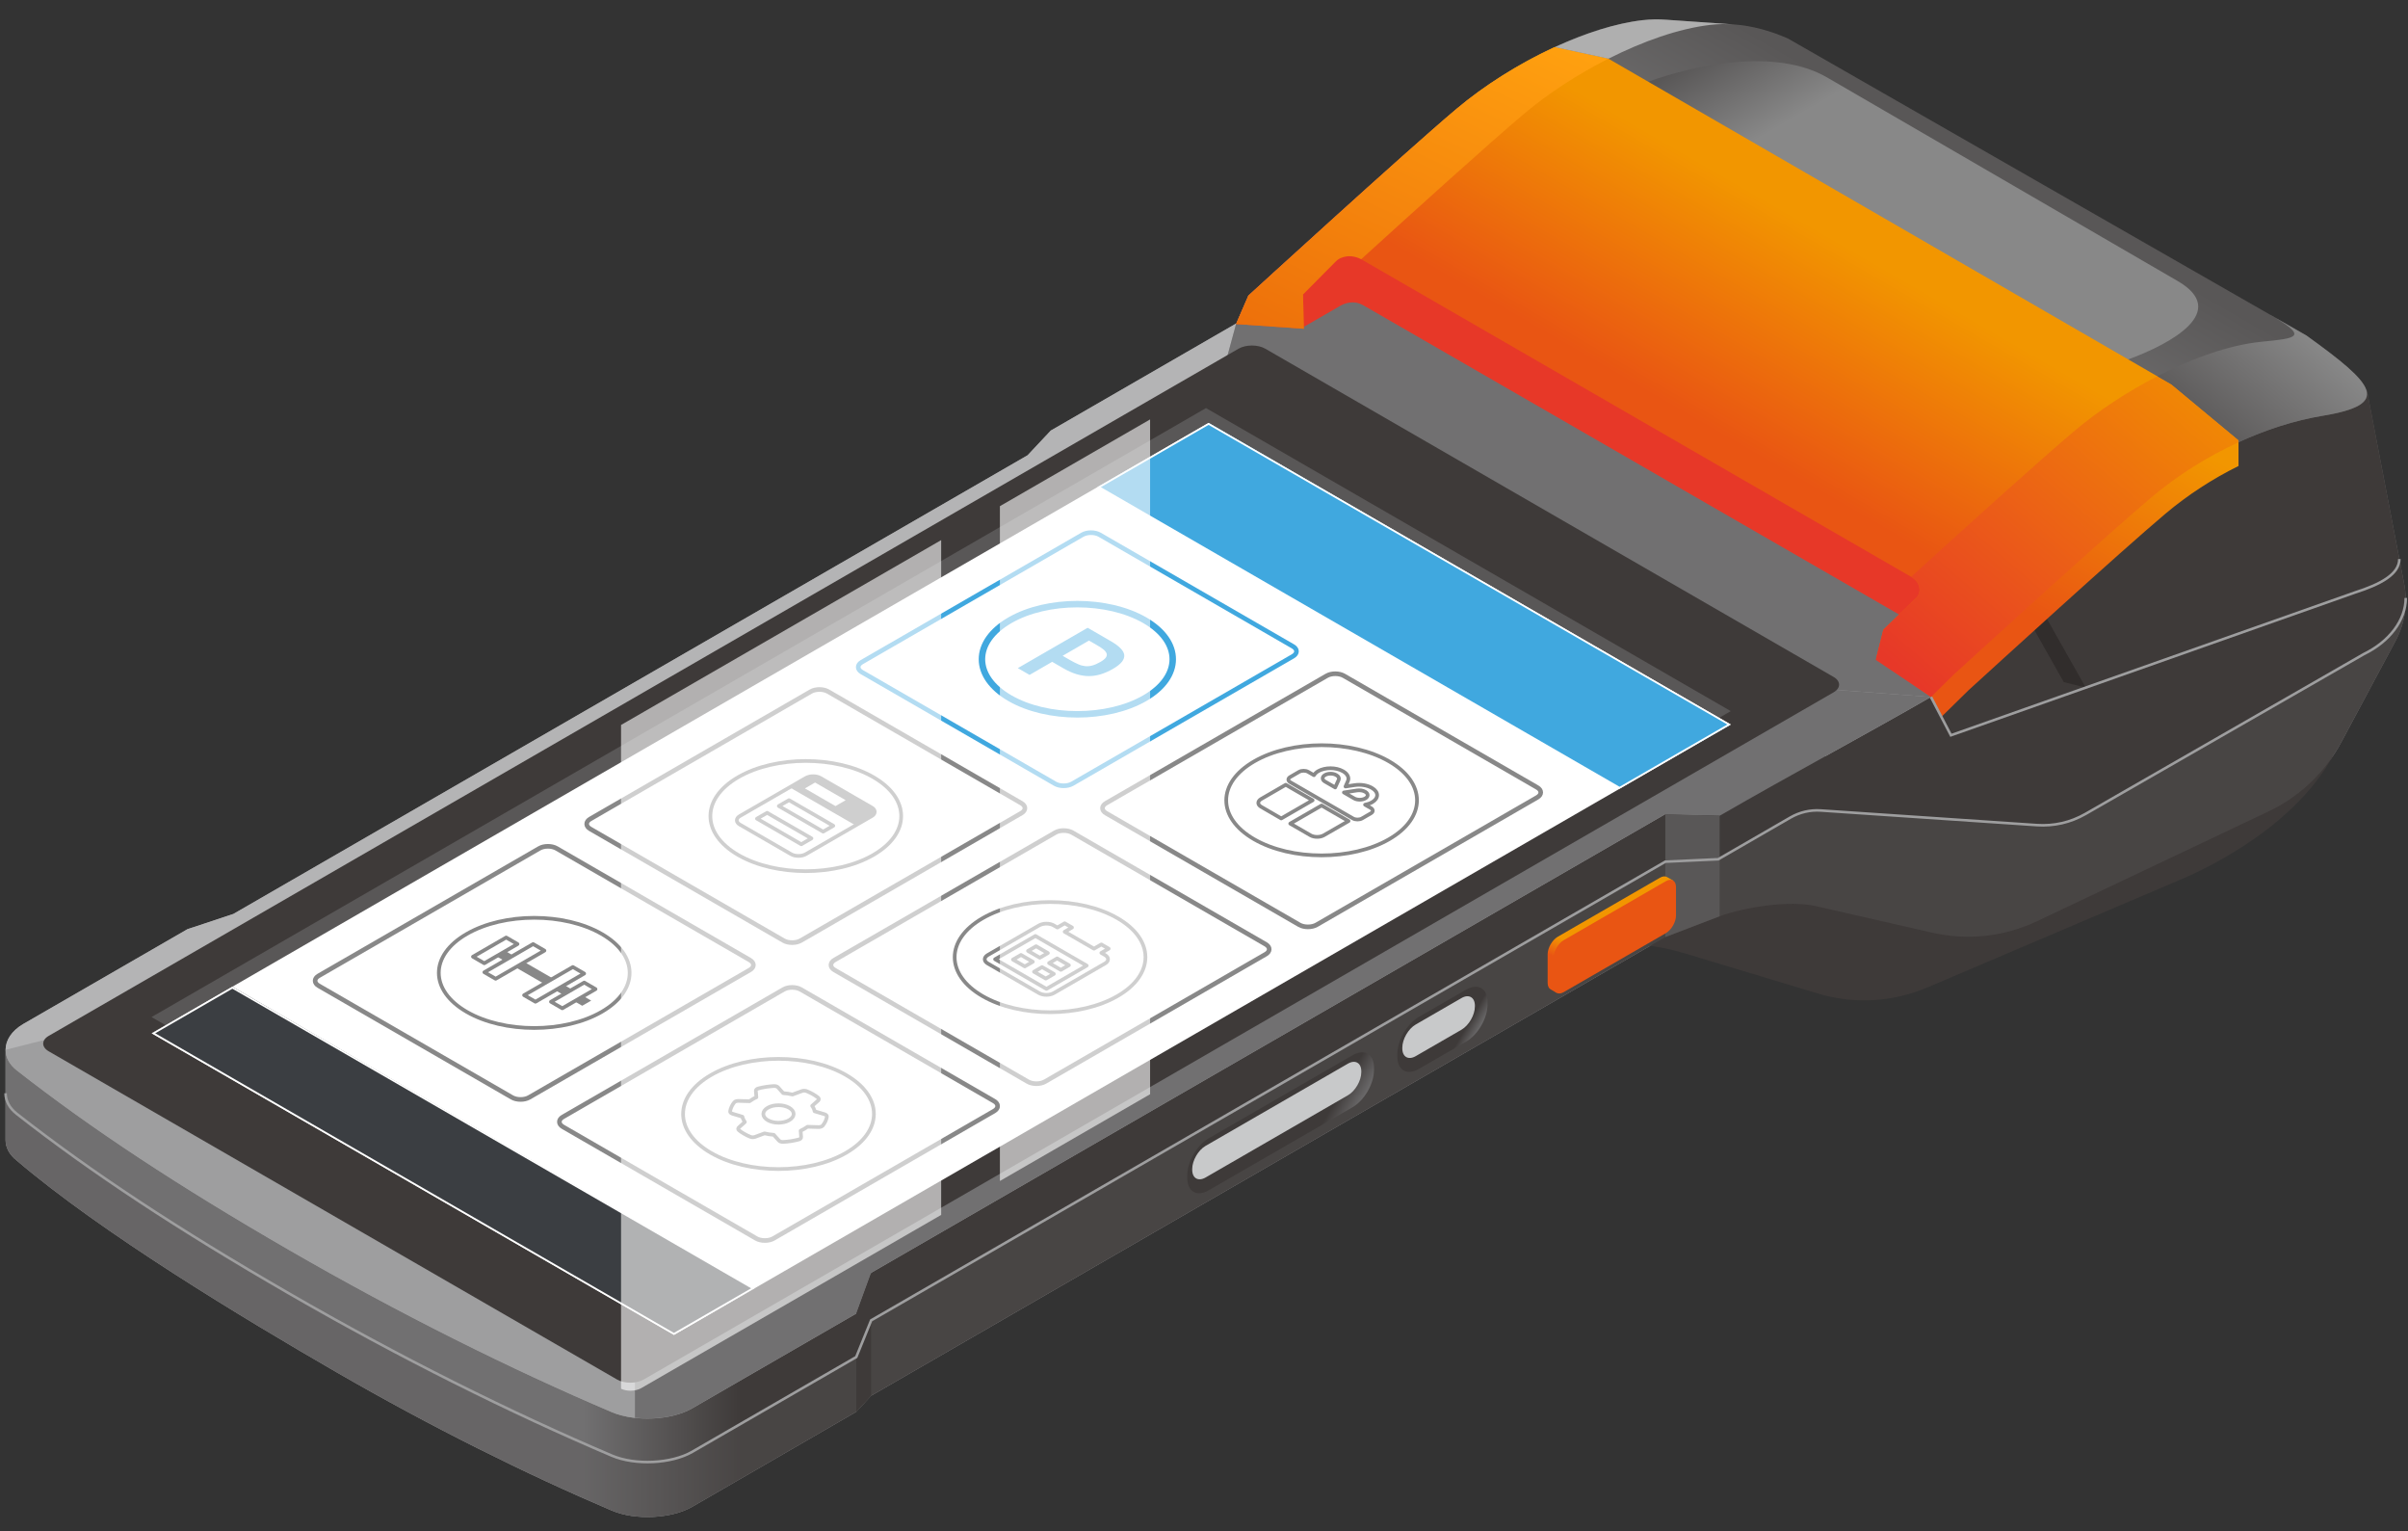 <?xml version="1.0" encoding="utf-8"?>
<!-- Generator: Adobe Illustrator 15.1.0, SVG Export Plug-In . SVG Version: 6.00 Build 0)  -->
<!DOCTYPE svg PUBLIC "-//W3C//DTD SVG 1.1//EN" "http://www.w3.org/Graphics/SVG/1.1/DTD/svg11.dtd">
<svg version="1.1" xmlns="http://www.w3.org/2000/svg" xmlns:xlink="http://www.w3.org/1999/xlink" x="0px" y="0px"
	 width="228.723px" height="145.397px" viewBox="0 0 228.723 145.397" enable-background="new 0 0 228.723 145.397"
	 xml:space="preserve">
<rect x="0" y="0" width="228.723" height="145.397" fill="#333333" stroke="none"/>
<g id="レイヤー_1">
</g>
<g id="obj">
	<g>
		<path fill="#28282C" d="M182.446,248.292c0.229-0.316,7.713-12.55,7.713-12.55l15.258-0.868l44.072,23.768l-10.567,23.426
			l-36.643-25.465L182.446,248.292z"/>
		<path fill="#73777B" d="M238.921,275.606l-123.601,71.363c-1.907,1.1-4.994,1.1-6.898,0l-50.667-29.252v-3.984l-2.468,1.428
			c-1.907,1.1-1.904,2.883,0,3.984l55.054,31.781c1.901,1.102,4.991,1.102,6.896,0l123.339-71.211L238.921,275.606z"/>
		<path fill="#DE6800" d="M188.056,248.292l-4.245-2.682c6.59-10.436,15.115-19.014,24.012-24.15l2.51,4.348
			C202.129,230.542,194.219,238.526,188.056,248.292z"/>
		<path fill="#404448" d="M262.001,258.192c-8.205,4.737-15.689,12.535-21.365,21.523l-0.061,0.037v-0.037l-123.339,71.211v11.756
			l104.839-60.529h0.002l4.36-2.52l1.362-0.785c2.578-1.486,5.543-2.008,8.472-1.484l4.791,0.852
			c3.502,0.625,7.048,0.008,10.134-1.762l31.383-17.996l0.002-22.895C276.901,253.092,270.238,253.438,262.001,258.192z"/>
		<path fill="#565C61" d="M115.321,346.969c-1.907,1.1-4.994,1.1-6.898,0l-50.667-29.252c-1.902-1.1-1.904-2.883,0-3.984
			l123.601-71.359l57.565,33.232L115.321,346.969z"/>
		<polygon fill="#FFFFFF" points="119.756,341.393 67.472,311.209 173.279,250.12 225.56,280.307 		"/>
		<g>
			<path fill="none" stroke="#40A8DF" stroke-width="0.463" stroke-linejoin="round" stroke-miterlimit="10" d="M159.635,286.233
				c-0.473,0.271-1.249,0.273-1.723,0.002l-19.354-11.178c-0.476-0.271-0.474-0.721,0-0.994l22.09-12.754
				c0.476-0.271,1.247-0.271,1.72,0l19.358,11.176c0.473,0.273,0.473,0.721,0,0.994L159.635,286.233z"/>
		</g>
		<g>
			<path fill="none" stroke="#888888" stroke-width="0.463" stroke-linejoin="round" stroke-miterlimit="10" d="M184.09,300.354
				c-0.471,0.271-1.25,0.273-1.723,0l-19.355-11.176c-0.473-0.271-0.473-0.723,0-0.994l22.093-12.754
				c0.471-0.275,1.247-0.275,1.721,0l19.354,11.176c0.474,0.271,0.476,0.721,0.003,0.994L184.09,300.354z"/>
		</g>
		<g>
			<path fill="none" stroke="#888888" stroke-width="0.463" stroke-linejoin="round" stroke-miterlimit="10" d="M132.451,301.928
				c-0.473,0.273-1.25,0.275-1.723,0l-19.357-11.174c-0.471-0.275-0.471-0.723,0.002-0.996l22.088-12.752
				c0.473-0.273,1.247-0.273,1.72,0l19.358,11.178c0.473,0.271,0.473,0.717,0,0.992L132.451,301.928z"/>
		</g>
		<g>
			<path fill="none" stroke="#888888" stroke-width="0.463" stroke-linejoin="round" stroke-miterlimit="10" d="M156.908,316.047
				c-0.475,0.273-1.249,0.273-1.725,0.002l-19.355-11.174c-0.473-0.275-0.473-0.725,0-0.998l22.09-12.752
				c0.471-0.273,1.248-0.271,1.721,0l19.355,11.176c0.475,0.275,0.475,0.721,0.002,0.994L156.908,316.047z"/>
		</g>
		<g>
			<path fill="none" stroke="#888888" stroke-width="0.463" stroke-linejoin="round" stroke-miterlimit="10" d="M105.261,317.625
				c-0.474,0.273-1.248,0.273-1.721,0L84.183,306.45c-0.471-0.271-0.474-0.719,0-0.992l22.092-12.756
				c0.474-0.273,1.248-0.273,1.724,0l19.354,11.176c0.474,0.273,0.474,0.721,0,0.992L105.261,317.625z"/>
		</g>
		<g>
			<path fill="none" stroke="#888888" stroke-width="0.463" stroke-linejoin="round" stroke-miterlimit="10" d="M129.718,331.747
				c-0.473,0.271-1.247,0.271-1.723,0l-19.355-11.176c-0.473-0.273-0.476-0.723,0-0.994l22.09-12.756
				c0.474-0.273,1.25-0.273,1.723,0.002l19.355,11.176c0.473,0.271,0.473,0.719,0.003,0.992L129.718,331.747z"/>
		</g>
		<g>
			<polygon fill="#40A8DF" points="162.231,256.499 173.364,250.17 225.477,280.356 214.429,286.633 			"/>
			<path fill="#FFFFFF" d="M225.217,280.305l-10.79,6.23l-51.937-29.986l10.788-6.23L225.217,280.305 M225.56,280.307
				l-52.281-30.188l-11.134,6.428l52.282,30.186L225.56,280.307L225.56,280.307z"/>
		</g>
		<g>
			<polygon fill="#3B3E42" points="67.558,311.159 75.63,306.598 127.741,336.784 119.756,341.293 			"/>
			<path fill="#FFFFFF" d="M127.483,336.733l-7.729,4.463l-51.936-29.986l7.729-4.463L127.483,336.733 M127.827,336.733
				l-52.28-30.186l-8.074,4.662l52.284,30.184L127.827,336.733L127.827,336.733z"/>
		</g>
		<path fill="none" stroke="#40A8DF" stroke-width="0.648" stroke-linejoin="round" stroke-miterlimit="10" d="M166.894,277.67
			c-3.729,2.154-9.775,2.154-13.505,0c-3.73-2.152-3.732-5.646,0-7.799c3.728-2.154,9.777-2.151,13.508,0
			C170.626,272.026,170.625,275.516,166.894,277.67z"/>
		<path fill="none" stroke="#888888" stroke-width="0.37" stroke-linejoin="round" stroke-miterlimit="10" d="M191.349,291.788
			c-3.729,2.154-9.777,2.154-13.508,0c-3.729-2.152-3.725-5.643,0.005-7.795c3.728-2.154,9.773-2.156,13.503-0.002
			C195.08,286.145,195.08,289.633,191.349,291.788z"/>
		<path fill="none" stroke="#888888" stroke-width="0.37" stroke-linejoin="round" stroke-miterlimit="10" d="M139.707,293.366
			c-3.729,2.154-9.777,2.156-13.508,0.004c-3.728-2.152-3.728-5.646,0-7.801c3.732-2.154,9.783-2.152,13.511,0
			C143.439,287.723,143.439,291.211,139.707,293.366z"/>
		<path fill="none" stroke="#888888" stroke-width="0.37" stroke-linejoin="round" stroke-miterlimit="10" d="M164.162,307.485
			c-3.729,2.154-9.777,2.156-13.51,0.002c-3.73-2.154-3.723-5.645,0.005-7.797c3.732-2.154,9.775-2.158,13.505-0.004
			C167.892,301.84,167.894,305.331,164.162,307.485z"/>
		<path fill="none" stroke="#888888" stroke-width="0.37" stroke-linejoin="round" stroke-miterlimit="10" d="M112.517,309.065
			c-3.729,2.152-9.773,2.152-13.503,0c-3.729-2.154-3.734-5.646-0.005-7.797c3.734-2.158,9.788-2.154,13.516-0.004
			C116.254,303.418,116.251,306.911,112.517,309.065z"/>
		<path fill="none" stroke="#888888" stroke-width="0.37" stroke-linejoin="round" stroke-miterlimit="10" d="M136.972,323.184
			c-3.732,2.152-9.775,2.15-13.506,0c-3.729-2.154-3.729-5.645,0-7.797c3.732-2.156,9.783-2.158,13.513-0.004
			C140.709,317.538,140.705,321.03,136.972,323.184z"/>
		<g>
			<path fill="#40A8DF" d="M163.707,274.737c-0.422,0.242-0.834,0.424-1.235,0.543c-0.402,0.123-0.797,0.18-1.203,0.178
				c-0.402-0.004-0.807-0.072-1.224-0.199c-0.416-0.125-0.843-0.318-1.289-0.576l-1.132-0.65l-2.265,1.309l-1.176-0.68l6.989-4.037
				l2.348,1.355c0.396,0.23,0.706,0.457,0.931,0.684c0.226,0.227,0.355,0.451,0.383,0.678s-0.047,0.455-0.23,0.686
				C164.421,274.258,164.123,274.495,163.707,274.737z M162.466,274.034c0.255-0.148,0.426-0.287,0.52-0.42
				c0.098-0.135,0.127-0.266,0.091-0.398c-0.04-0.131-0.135-0.26-0.292-0.395c-0.162-0.133-0.36-0.27-0.61-0.415l-0.87-0.503
				l-2.637,1.525l0.735,0.426c0.299,0.172,0.568,0.309,0.813,0.414c0.243,0.107,0.48,0.172,0.711,0.197
				c0.235,0.021,0.471,0,0.718-0.066C161.893,274.327,162.167,274.208,162.466,274.034z"/>
		</g>
		<path fill="none" stroke="#888888" stroke-width="0.37" stroke-linejoin="round" stroke-miterlimit="10" d="M186.306,285.842
			l-0.349,0.764l-0.015-0.012l-1.012-0.582c-0.307-0.18-0.307-0.471,0.002-0.65c0.31-0.18,0.814-0.178,1.123,0l0.031,0.018
			C186.296,285.5,186.379,285.678,186.306,285.842z M184.257,284.973c-0.198,0.115-0.338,0.258-0.427,0.404l-0.581-0.336
			c-0.249-0.145-0.654-0.145-0.898-0.006l-0.897,0.52c-0.25,0.146-0.245,0.379,0.003,0.523l6.283,3.627
			c0.247,0.143,0.649,0.145,0.899,0l0.899-0.52c0.242-0.141,0.242-0.375-0.005-0.518l-0.586-0.338
			c0.257-0.049,0.5-0.131,0.701-0.246c0.679-0.391,0.681-1.031-0.005-1.426l-0.029-0.018c-0.451-0.26-1.099-0.361-1.711-0.271
			l-0.917,0.139l0.233-0.525c0.164-0.355-0.015-0.732-0.463-0.99l-0.03-0.018C186.043,284.581,184.939,284.581,184.257,284.973z
			 M188.975,287.696c-0.31,0.178-0.816,0.182-1.128,0l-1.007-0.584l-0.015-0.006l1.315-0.201c0.289-0.043,0.594,0.004,0.802,0.125
			l0.029,0.016C189.286,287.227,189.286,287.516,188.975,287.696z M181.007,286.334l-2.47,1.428
			c-0.373,0.215-0.373,0.561,0.002,0.777l2.018,1.166l3.142-1.816L181.007,286.334z M181.454,290.223l2.021,1.166
			c0.375,0.217,0.974,0.215,1.346,0l2.471-1.424l-2.696-1.557L181.454,290.223z"/>
		<path fill="none" stroke="#888888" stroke-width="0.37" stroke-linejoin="round" stroke-miterlimit="10" d="M134.646,320.452
			c-0.073,0.092-0.245,0.146-0.419,0.145l-1.104-0.033c-0.101,0.074-0.209,0.143-0.324,0.211c-0.117,0.066-0.235,0.127-0.357,0.184
			l0.049,0.641c0.005,0.104-0.083,0.197-0.245,0.24c-0.221,0.057-0.441,0.105-0.671,0.145l-0.177,0.029
			c-0.23,0.031-0.471,0.057-0.711,0.068c-0.177,0.01-0.343-0.049-0.426-0.141l-0.513-0.57c-0.312-0.021-0.63-0.07-0.927-0.145
			l-0.938,0.348c-0.146,0.055-0.338,0.057-0.482-0.002c-0.218-0.088-0.419-0.189-0.617-0.305c-0.194-0.109-0.37-0.227-0.524-0.355
			c-0.101-0.082-0.101-0.193-0.005-0.279l0.603-0.541c-0.125-0.172-0.213-0.355-0.25-0.533l-0.987-0.297
			c-0.155-0.047-0.258-0.143-0.24-0.24c0.021-0.141,0.063-0.279,0.122-0.414l0.044-0.102c0.069-0.131,0.147-0.262,0.255-0.387
			c0.064-0.094,0.24-0.145,0.412-0.143l1.11,0.033c0.101-0.074,0.208-0.143,0.32-0.209c0.118-0.068,0.235-0.133,0.365-0.186
			l-0.056-0.643c-0.005-0.102,0.083-0.201,0.25-0.24c0.215-0.061,0.445-0.107,0.671-0.145l0.172-0.027
			c0.235-0.035,0.473-0.057,0.716-0.07c0.171-0.01,0.343,0.047,0.421,0.137l0.51,0.57c0.313,0.021,0.633,0.068,0.934,0.141
			l0.932-0.344c0.149-0.057,0.341-0.057,0.487,0.006c0.216,0.086,0.422,0.188,0.615,0.299c0.198,0.115,0.375,0.232,0.532,0.357
			c0.093,0.084,0.093,0.193,0.005,0.281l-0.605,0.535c0.125,0.174,0.208,0.357,0.247,0.543l0.985,0.293
			c0.162,0.045,0.258,0.145,0.245,0.244c-0.027,0.141-0.063,0.277-0.122,0.412l-0.045,0.1c-0.068,0.131-0.151,0.26-0.25,0.389
			H134.646z M129.145,319.905c0.595,0.342,1.559,0.342,2.148,0c0.596-0.344,0.599-0.896,0-1.24c-0.593-0.344-1.554-0.344-2.148,0
			C128.554,319.004,128.554,319.561,129.145,319.905z"/>
		<g>
			<path fill="none" stroke="#888888" stroke-width="0.37" stroke-linejoin="round" stroke-miterlimit="10" d="M162.913,303.377
				l-0.37-0.213l0.737-0.424l-0.735-0.424l-0.735,0.424l-2.936-1.693l0.735-0.428l-0.73-0.422l-0.735,0.426l-0.367-0.213
				c-0.407-0.234-1.059-0.232-1.466,0.002l-5.134,2.963c-0.404,0.234-0.409,0.611-0.003,0.848l5.137,2.965
				c0.404,0.232,1.063,0.232,1.468,0l5.135-2.965C163.317,303.991,163.317,303.61,162.913,303.377z M157.045,306.764l-5.139-2.969
				l4.036-2.328l5.136,2.967L157.045,306.764z"/>
			<polygon fill="none" stroke="#888888" stroke-width="0.37" stroke-linejoin="round" stroke-miterlimit="10" points="
				156.383,303.647 155.203,302.963 156.011,302.495 157.192,303.178 			"/>
			<polygon fill="none" stroke="#888888" stroke-width="0.37" stroke-linejoin="round" stroke-miterlimit="10" points="
				158.489,304.86 157.31,304.18 158.119,303.713 159.297,304.395 			"/>
			<polygon fill="none" stroke="#888888" stroke-width="0.37" stroke-linejoin="round" stroke-miterlimit="10" points="
				154.879,304.516 153.693,303.833 154.501,303.366 155.688,304.049 			"/>
			<polygon fill="none" stroke="#888888" stroke-width="0.37" stroke-linejoin="round" stroke-miterlimit="10" points="
				156.982,305.733 155.803,305.051 156.612,304.583 157.791,305.264 			"/>
		</g>
		<g>
			<path fill="none" stroke="#888888" stroke-width="0.37" stroke-linejoin="round" stroke-miterlimit="10" d="M139.557,289.469
				c0.402-0.232,0.407-0.615,0.003-0.848l-5.139-2.967c-0.402-0.234-1.064-0.23-1.466,0.002l-6.603,3.811
				c-0.401,0.232-0.406,0.615-0.005,0.848l5.14,2.969c0.404,0.232,1.065,0.23,1.468-0.004L139.557,289.469z"/>
			<path fill="#888888" d="M139.56,288.622l-5.139-2.967c-0.402-0.234-1.064-0.23-1.466,0.002l-1.617,0.934l6.602,3.813l1.617-0.934
				C139.959,289.237,139.964,288.854,139.56,288.622z"/>
			<polygon fill="none" stroke="#888888" stroke-width="0.37" stroke-linejoin="round" stroke-miterlimit="10" points="
				134.693,291.026 130.254,288.465 131.274,287.877 135.71,290.44 			"/>
			<polygon fill="#FFFFFF" points="135.925,288.467 132.868,286.702 133.881,286.112 136.945,287.879 			"/>
			<polygon fill="none" stroke="#888888" stroke-width="0.37" stroke-linejoin="round" stroke-miterlimit="10" points="
				132.504,292.29 128.069,289.727 129.083,289.141 133.522,291.702 			"/>
		</g>
		<g>
			<polygon fill="none" stroke="#888888" stroke-width="0.37" stroke-linejoin="round" stroke-miterlimit="10" points="
				101.904,305.752 100.774,305.1 105.656,302.28 106.788,302.934 			"/>
			<polygon fill="none" stroke="#888888" stroke-width="0.37" stroke-linejoin="round" stroke-miterlimit="10" points="
				100.764,304.198 99.631,303.543 102.959,301.622 104.092,302.278 			"/>
			<polygon fill="none" stroke="#888888" stroke-width="0.37" stroke-linejoin="round" stroke-miterlimit="10" points="
				104.751,307.397 105.885,308.051 110.767,305.231 109.635,304.577 			"/>
			<polygon fill="none" stroke="#888888" stroke-width="0.37" stroke-linejoin="round" stroke-miterlimit="10" points="
				107.444,308.053 108.574,308.708 111.902,306.786 110.772,306.131 			"/>
			<polygon fill="#888888" points="102.763,303.948 101.979,303.497 102.876,302.977 103.661,303.428 			"/>
			<polygon fill="#888888" points="109.79,308.004 110.572,308.456 111.468,307.938 110.686,307.487 			"/>
			<polygon fill="#888888" points="107.875,306.901 108.66,307.352 109.557,306.834 108.773,306.381 			"/>
			<polygon fill="#888888" points="106.744,306.247 103.896,304.602 104.792,304.083 107.64,305.727 			"/>
		</g>
		<polygon fill="#65696E" points="110.341,362.682 55.285,330.901 55.288,319.145 110.341,350.926 		"/>
		<path fill="#65696E" d="M110.341,350.926c1.901,1.102,4.989,1.102,6.896,0v11.756c-1.906,1.102-4.994,1.102-6.896,0V350.926z"/>
		<path fill="#65696E" d="M55.285,330.901c-0.95-0.553-1.426-1.271-1.426-1.992v-11.756c0,0.721,0.476,1.439,1.429,1.992
			L55.285,330.901z"/>
		<polygon fill="#EF8426" points="238.921,275.606 236.299,274.09 236.299,270.62 		"/>
		<path fill="#EF8426" d="M267.832,255.43l-0.003-0.002l-7.209-7.781l-0.015-0.014l-46.072-26.605l-0.022-0.012l-7.889-0.771
			c-1.338,0.5-2.646,1.063-3.848,1.783c-8.113,4.889-15.742,11.355-21.418,20.346l4.426,2.559l1.583-2.559h0.005v-0.006
			c1.49-1.207,3.029-2.381,4.603-3.508v1.744l45.638,26.165c0,0-0.752,2.069-1.311,3.851v0.004v3.467l2.622,1.516l1.654,4.109
			l1.061,0.67c5.779-9.156,13.214-16.65,20.929-21.107c1.966-1.133,3.862-1.975,5.71-2.625L267.832,255.43z"/>
		<polygon fill="#ED781B" points="237.61,266.769 191.972,240.604 191.972,238.86 238.127,265.405 		"/>
		<path fill="#565C61" d="M277.193,247.051l-46.094-26.616c-4.556-1.976-10.264-1.853-16.566,0.593l46.072,26.605l0.015,0.014
			C266.927,245.196,272.637,245.077,277.193,247.051z"/>
		<path fill="#F29A43" d="M206.622,220.245c-1.338,0.5-2.646,1.063-3.848,1.783c-8.113,4.889-15.742,11.355-21.418,20.346h6.014
			v-0.006c1.49-1.207,3.029-2.381,4.603-3.508c4.989-6.281,10.844-11.619,17.105-15.227c1.862-1.071,3.678-1.914,5.455-2.605
			l-0.022-0.012L206.622,220.245z"/>
		<path fill="#80868B" d="M231.099,220.435l-0.12-0.062c0,0-2.762-1.195-7.061-1.936c-3.549-0.609-10.949-0.551-17.297,1.807
			l7.889,0.771l0.022,0.012C220.835,218.583,226.543,218.459,231.099,220.435z"/>
		<path fill="#ED781B" d="M255.174,250.25c-6.24,3.593-12.072,8.903-17.047,15.155c-0.659,1.69-1.27,3.434-1.828,5.215v0.004
			l2.622,4.982l1.654,4.109c5.673-8.988,13.157-16.786,21.362-21.523c2.059-1.188,4.019-2.1,5.891-2.764l-7.209-7.781
			C258.845,248.336,257.032,249.178,255.174,250.25z"/>
		<path fill="#404448" d="M282.518,255.563l-5.325-8.512c-4.556-1.975-10.266-1.855-16.573,0.596l7.209,7.781
			C273.446,253.44,278.259,253.709,282.518,255.563z"/>
		<path fill="#565C61" d="M251.197,296.454c-3.086,1.77-6.632,2.387-10.134,1.762l-4.791-0.852
			c-2.929-0.523-5.896-0.002-8.475,1.484l-5.72,3.305l12.996,4.074c5.273,0.941,10.616,0.006,15.255-2.674l28.361-16.264l3.89-8.832
			l0,0L251.197,296.454z"/>
		<path fill="#DE6800" d="M267.829,255.428c-1.872,0.664-3.832,1.576-5.891,2.764c-8.205,4.737-15.689,12.535-21.362,21.523
			l1.061,0.67c5.779-9.156,13.214-16.65,20.929-21.107c1.966-1.133,3.862-1.975,5.71-2.625l-0.443-1.223L267.829,255.428z"/>
		<polygon fill="#EF8426" points="181.356,242.374 185.782,244.932 187.37,242.368 		"/>
		<path fill="#28282C" d="M231.211,297.538c-1.181,0.279-2.338,0.689-3.414,1.311l-4.301,2.482c2.985,1.076,8.195,2.943,9.631,3.393
			c2.049,0.639,1.792-0.258,1.407-1.135C234.211,302.848,232.971,300.604,231.211,297.538z"/>
	</g>
	<g>
		<linearGradient id="SVGID_1_" gradientUnits="userSpaceOnUse" x1="160.585" y1="-0.304" x2="138.298" y2="38.299">
			<stop  offset="0" style="stop-color:#595757"/>
			<stop  offset="1" style="stop-color:#9E9E9F"/>
		</linearGradient>
		<path fill="url(#SVGID_1_)" d="M228.359,55.447l-3.533-18.35l-0.073-0.093c-0.403-1.188-2.444-2.817-5.668-5.14l-49.208-28.18
			l0.006-0.003c-1.648-0.734-3.424-1.239-5.221-1.364l-6.341-0.44c-0.764-0.059-1.532-0.05-2.303,0.038
			c-5.61,0.647-12.762,4.291-17.668,8.42c-4.908,4.13-19.772,17.731-19.772,17.731l0.273,1.824L99.807,40.886l-2.198,2.343
			L22.171,86.783l-4.366,1.448L2.217,97.229C1.109,97.87,0.53,98.78,0.53,99.684v8.566c0,0.698,0.345,1.391,1.062,1.952
			c8.073,6.882,21.47,14.957,30.414,20.122c8.943,5.164,17.921,9.631,26.106,13.114c2.23,0.949,5.674,0.771,7.636-0.361
			l15.583-9.018l1.411-1.526l75.437-43.554l5.162-1.977c2.413-0.871,6.617-1.538,9.149-0.96l11.015,2.515
			c3.391,0.772,6.867,0.394,10.008-1.096l21.93-10.396c2.996-1.42,5.399-3.708,6.964-6.63l5.127-9.57
			C228.43,59.197,228.716,57.307,228.359,55.447z"/>
		<path fill="#3E3A39" d="M221.571,71.817c-3.964,7.202-12.999,11.086-14.541,11.742l-23.94,10.196
			c-3.332,1.418-6.993,1.62-10.462,0.573l-12.591-3.798c-2.78-0.838-5.538-1.083-8.424-0.749l14.672-17.964H221.571z"/>
		<linearGradient id="SVGID_2_" gradientUnits="userSpaceOnUse" x1="55.4" y1="90.528" x2="70.42" y2="90.528">
			<stop  offset="0" style="stop-color:#717071"/>
			<stop  offset="1" style="stop-color:#3E3A39"/>
		</linearGradient>
		<path fill="url(#SVGID_2_)" d="M224.752,37.004c0.406,1.188-0.826,1.931-4.148,2.479c-5.554,0.915-11.484,3.728-16.222,7.716
			c-4.112,3.458-15.563,13.89-18.781,16.829l-2.191,2.152v0c-6.083,3.51-13.143,7.282-20.072,11.281l-5.159-0.154l-75.437,43.554
			l-1.411,3.87c-6.903,3.986-12.305,7.106-15.583,8.998c-1.962,1.133-5.405,1.311-7.636,0.361
			c-9.609-4.088-20.15-9.332-30.648-15.393c-10.502-6.062-18.793-11.515-25.872-17.061c-0.717-0.562-1.062-1.255-1.062-1.953v-0.001
			v8.566c0,0.698,0.345,1.391,1.062,1.952c8.073,6.882,21.47,14.957,30.414,20.122c8.943,5.164,17.921,9.631,26.106,13.114
			c2.23,0.949,5.674,0.771,7.636-0.361l15.583-9.018l1.411-1.526l75.437-43.554l5.162-1.977c2.413-0.871,6.617-1.538,9.149-0.96
			l11.015,2.515c3.391,0.772,6.867,0.394,10.008-1.096l21.93-10.396c2.996-1.42,5.399-3.708,6.964-6.63l5.127-9.57
			c0.897-1.669,1.184-3.56,0.826-5.419l-3.533-18.35L224.752,37.004z"/>
		<path opacity="0.4" fill="#595757" d="M224.521,62.112L198.07,77.297c-1.413,0.803-2.98,1.161-4.602,1.051l-20.512-1.387
			c-1.024-0.069-2.016,0.162-2.907,0.675l-6.847,3.953l-5.021,0.232l-75.437,43.553l-1.414,3.484l-15.583,8.999
			c-1.962,1.132-5.405,1.311-7.636,0.36c-9.609-4.087-20.15-9.331-30.648-15.393C16.961,116.763,8.67,111.31,1.592,105.764
			c-0.717-0.562-1.065-1.256-1.062-1.954v4.44c0,0.698,0.345,1.391,1.062,1.952c8.073,6.882,21.47,14.957,30.414,20.122
			c8.943,5.164,17.921,9.631,26.106,13.114c2.23,0.949,5.674,0.771,7.636-0.361l15.583-9.018l1.411-1.526l75.437-43.554l5.162-1.977
			c2.413-0.871,6.617-1.538,9.149-0.96l11.015,2.515c3.391,0.772,6.867,0.394,10.008-1.096l21.93-10.396
			c2.996-1.42,5.399-3.708,6.964-6.63l5.127-9.57c0.678-1.261,1.003-2.646,0.973-4.051
			C228.488,58.925,226.932,60.941,224.521,62.112z"/>
		<linearGradient id="SVGID_3_" gradientUnits="userSpaceOnUse" x1="171.803" y1="-0.578" x2="176.555" y2="7.652">
			<stop  offset="0" style="stop-color:#595757"/>
			<stop  offset="1" style="stop-color:#888888"/>
		</linearGradient>
		<path fill="url(#SVGID_3_)" d="M201.993,34.187c4.391-1.591,9.764-4.65,4.845-7.506L173.545,7.354
			c-4.917-2.854-12.654-1.167-17.041,0.423L201.993,34.187z"/>
		<linearGradient id="SVGID_4_" gradientUnits="userSpaceOnUse" x1="124.618" y1="108.334" x2="126.832" y2="109.612">
			<stop  offset="0" style="stop-color:#3E3A39"/>
			<stop  offset="1" style="stop-color:#717071"/>
		</linearGradient>
		<path fill="url(#SVGID_4_)" d="M112.771,111.61c0-1.29,0.915-2.872,2.029-3.516l13.678-7.895c1.116-0.645,2.029-0.118,2.029,1.17
			v0.249c0,1.289-0.913,2.871-2.029,3.516L114.8,113.03c-1.114,0.645-2.029,0.116-2.029-1.172V111.61z"/>
		<linearGradient id="SVGID_5_" gradientUnits="userSpaceOnUse" x1="138.597" y1="98.655" x2="139.777" y2="99.336">
			<stop  offset="0" style="stop-color:#3E3A39"/>
			<stop  offset="1" style="stop-color:#717071"/>
		</linearGradient>
		<path fill="url(#SVGID_5_)" d="M132.727,100.089c0-1.291,0.916-2.872,2.029-3.517l4.505-2.602
			c1.118-0.645,2.032-0.117,2.032,1.171v0.249c0,1.289-0.914,2.871-2.032,3.516l-4.505,2.602c-1.113,0.644-2.029,0.117-2.029-1.173
			V100.089z"/>
		<path fill="#9E9E9F" d="M7.959,97.806L0.53,99.684v0.001c0,0.698,0.345,1.391,1.062,1.953c7.079,5.546,15.37,10.999,25.872,17.061
			c10.498,6.062,21.039,11.305,30.648,15.393c0.609,0.259,1.311,0.427,2.044,0.521c0.051,0.008,0.103,0.01,0.154,0.016v-6.898
			L7.959,97.806z"/>
		<path fill="#B4B4B5" d="M110.178,57.367l7.228-26.597l1.172-2.702l0.273,1.824L99.807,40.886l-2.198,2.343L22.171,86.783
			l-4.366,1.448L2.217,97.229C1.109,97.87,0.53,98.78,0.53,99.684l7.429-1.878l27.117,15.5l37.551-27.969L110.178,57.367z"/>
		<path fill="#717071" d="M171.465,65.292l-61.287-7.926l-37.551,27.97l-37.551,27.969l37.551-27.969l-37.551,27.969l25.234,14.424
			v6.898c1.92,0.218,4.047-0.095,5.438-0.897c3.278-1.892,8.68-5.012,15.583-8.998l1.411-3.87l75.437-43.554l5.159,0.154
			c6.93-3.999,13.989-7.771,20.072-11.281L171.465,65.292z"/>
		<polygon fill="#717071" points="184.496,56.779 129.304,26.791 117.406,30.77 110.178,57.367 171.465,65.292 183.41,66.181 
			183.41,66.181 		"/>
		<path fill="#E73828" d="M181.773,59.154l-52.298-30.175c-0.79-0.454-1.654-0.291-2.411,0.199l-3.285,1.896l-1.815-0.695v-3.459
			l4.994-3.843l15.884,1.537l40.568,21.52l2.216,6.946l-2.216,7.273L181.773,59.154z"/>
		<polyline fill="#312D2C" points="193.398,56.942 198.116,65.292 196.028,64.769 191.311,56.418 		"/>
		<linearGradient id="SVGID_6_" gradientUnits="userSpaceOnUse" x1="173.583" y1="22.336" x2="162.853" y2="40.922">
			<stop  offset="0" style="stop-color:#F29600"/>
			<stop  offset="1" style="stop-color:#E95513"/>
		</linearGradient>
		<path fill="url(#SVGID_6_)" d="M147.5,4.544c-3.304,1.543-6.544,3.6-9.15,5.792c-4.908,4.13-19.772,17.731-19.772,17.731
			l-1.172,2.702l6.439,0.448l-0.075-3.264l3.112-3.137c0.558-0.567,1.619-0.655,2.409-0.2l52.236,30.157
			c0.787,0.455,1.033,1.298,0.559,1.914l-3.198,3.104l-0.684,2.703l5.205,3.687l0.988,1.897l2.584-2.537
			c2.38-2.171,14.457-13.189,18.717-16.775c2.115-1.778,4.474-3.308,6.924-4.517l0.003,0.004V42.28v-0.488l-6.361-5.284
			L152.762,5.565l-5.107-1.094L147.5,4.544z"/>
		<path fill="none" stroke="#9E9E9F" stroke-width="0.245" stroke-miterlimit="10" d="M183.41,66.181l1.898,3.636l38.37-13.554
			c2.423-0.771,4.224-1.736,4.224-3.184"/>
		<polygon fill="#595757" points="158.178,88.979 158.178,77.309 163.34,77.462 163.34,87.002 		"/>
		<polygon fill="#3E3A39" points="81.331,134.059 81.331,124.732 82.742,120.862 82.742,132.533 		"/>
		<linearGradient id="SVGID_7_" gradientUnits="userSpaceOnUse" x1="151.822" y1="90.743" x2="151.03" y2="92.44">
			<stop  offset="0" style="stop-color:#F29600"/>
			<stop  offset="1" style="stop-color:#E95513"/>
		</linearGradient>
		<path fill="url(#SVGID_7_)" d="M158.91,83.607l-0.563-0.326l0,0l0,0l0,0c-0.178-0.1-0.42-0.086-0.681,0.066l-9.7,5.599
			c-0.526,0.307-0.964,1.057-0.964,1.669v2.709c0,0.307,0.111,0.523,0.284,0.624l0,0l0.563,0.327l0.846-0.814l8.971-5.177
			c0.526-0.306,0.96-1.058,0.96-1.67v-2.71c0-0.008-0.003-0.012-0.003-0.02L158.91,83.607z"/>
		<path fill="none" stroke="#9E9E9F" stroke-width="0.245" stroke-miterlimit="10" d="M0.53,103.81
			c-0.003,0.698,0.345,1.392,1.062,1.954c7.079,5.546,15.37,10.999,25.872,17.061c10.498,6.062,21.039,11.306,30.648,15.393
			c2.23,0.951,5.674,0.772,7.636-0.36l15.583-8.999l1.414-3.484l75.437-43.553l5.021-0.232l6.847-3.953
			c0.892-0.514,1.883-0.745,2.907-0.675l20.512,1.387c1.621,0.109,3.188-0.248,4.602-1.051l26.451-15.186
			c2.426-1.177,3.987-3.21,3.987-5.333"/>
		<path fill="#3E3A39" d="M61.144,130.991c-0.7,0.405-1.841,0.405-2.536,0L4.627,99.826c-0.699-0.403-0.699-1.061,0-1.465
			L117.643,33.11c0.699-0.403,1.843-0.403,2.539,0l53.979,31.167c0.699,0.402,0.699,1.061,0,1.464L61.144,130.991z"/>
		<polygon fill="#595757" points="64.237,125.354 14.393,96.575 114.552,38.748 164.397,67.525 		"/>
		<path fill="#C8C9CA" d="M114.513,111.809c-0.698,0.401-1.27,0.073-1.27-0.732v-0.073c0-0.806,0.571-1.794,1.267-2.197
			l13.524-7.809c0.699-0.402,1.27-0.072,1.27,0.734v0.072c0,0.806-0.57,1.796-1.27,2.198L114.513,111.809z"/>
		<path fill="#E95513" d="M147.57,90.94c0-0.611,0.434-1.362,0.961-1.668l9.698-5.599c0.532-0.305,0.965-0.056,0.965,0.557v2.708
			c0,0.613-0.433,1.364-0.965,1.671l-9.698,5.598c-0.527,0.307-0.961,0.056-0.961-0.556V90.94z"/>
		<path fill="#C8C9CA" d="M134.469,100.288c-0.698,0.402-1.27,0.072-1.27-0.733v-0.074c0-0.805,0.571-1.793,1.27-2.197l4.354-2.514
			c0.695-0.402,1.27-0.073,1.27,0.734l-0.003,0.072c0.003,0.806-0.571,1.794-1.267,2.198L134.469,100.288z"/>
		<linearGradient id="SVGID_8_" gradientUnits="userSpaceOnUse" x1="206.686" y1="37.143" x2="182.591" y2="65.341">
			<stop  offset="0" style="stop-color:#F08605"/>
			<stop  offset="1" style="stop-color:#E73828"/>
		</linearGradient>
		<path fill="url(#SVGID_8_)" d="M212.625,41.792l-6.361-5.284l-1.351-0.781c-2.834,1.458-5.565,3.251-7.82,5.148
			c-3.234,2.721-10.788,9.552-15.565,13.898c0.787,0.455,1.033,1.298,0.559,1.914l-3.198,3.104l-0.727,2.867l5.248,3.522
			l2.191-2.152c3.219-2.939,14.669-13.371,18.781-16.829c2.496-2.101,5.326-3.864,8.255-5.207l-0.012-0.008V41.792z"/>
		<linearGradient id="SVGID_9_" gradientUnits="userSpaceOnUse" x1="219.228" y1="31.655" x2="211.176" y2="41.079">
			<stop  offset="0" style="stop-color:#888888"/>
			<stop  offset="1" style="stop-color:#5F5D5D"/>
		</linearGradient>
		<path fill="url(#SVGID_9_)" d="M219.084,31.865l-3.555-2.035c3.819,2.207,2.713,2.271-0.769,2.625
			c-3.035,0.31-6.513,1.556-9.848,3.272l1.351,0.781l6.361,5.284v0.191l0.012,0.008c2.63-1.206,5.34-2.076,7.967-2.509
			C227.25,38.388,225.53,36.507,219.084,31.865z"/>
		<linearGradient id="SVGID_10_" gradientUnits="userSpaceOnUse" x1="143.049" y1="1.027" x2="127.066" y2="35.277">
			<stop  offset="0" style="stop-color:#FFA10F"/>
			<stop  offset="1" style="stop-color:#ED700B"/>
		</linearGradient>
		<path fill="url(#SVGID_10_)" d="M138.35,10.336c-4.908,4.13-19.772,17.731-19.772,17.731l-1.172,2.702l6.439,0.448l-0.075-3.264
			l3.112-3.137c0.558-0.567,1.619-0.655,2.409-0.2c4.784-4.35,12.277-11.126,15.496-13.833c2.302-1.936,5.1-3.75,7.995-5.213
			l-5.084-1.098C144.326,6.025,141.007,8.099,138.35,10.336z"/>
		<path fill="#AFAFAF" d="M158.321,1.878c-0.764-0.059-1.532-0.05-2.303,0.038c-2.57,0.296-5.463,1.242-8.319,2.556l5.084,1.098
			c3.284-1.658,6.693-2.862,9.674-3.207c0.728-0.084,1.466-0.095,2.191-0.045L158.321,1.878z"/>
		<polygon fill="#595757" points="164.656,2.318 164.648,2.318 164.662,2.318 		"/>
	</g>
	<polygon fill="#FFFFFF" points="64.016,126.754 14.411,98.117 114.795,40.158 164.397,68.798 	"/>
	<g>
		<path fill="none" stroke="#40A8DF" stroke-width="0.439" stroke-linejoin="round" stroke-miterlimit="10" d="M101.851,74.42
			c-0.45,0.258-1.185,0.261-1.634,0.001L81.854,63.818c-0.45-0.258-0.448-0.685,0-0.944l20.958-12.1
			c0.451-0.258,1.183-0.258,1.632,0l18.365,10.603c0.449,0.259,0.449,0.682,0,0.942L101.851,74.42z"/>
	</g>
	<g>
		<path fill="none" stroke="#888888" stroke-width="0.439" stroke-linejoin="round" stroke-miterlimit="10" d="M125.053,87.817
			c-0.448,0.257-1.188,0.259-1.636,0l-18.362-10.603c-0.447-0.257-0.447-0.686,0-0.944l20.961-12.1c0.446-0.26,1.182-0.26,1.633,0
			l18.363,10.603c0.447,0.257,0.448,0.684,0.003,0.943L125.053,87.817z"/>
	</g>
	<g>
		<path fill="none" stroke="#888888" stroke-width="0.439" stroke-linejoin="round" stroke-miterlimit="10" d="M76.06,89.312
			c-0.448,0.258-1.187,0.26-1.634,0L56.061,78.709c-0.447-0.26-0.447-0.686,0.002-0.945l20.955-12.099
			c0.448-0.259,1.181-0.259,1.632,0l18.366,10.604c0.448,0.258,0.448,0.681,0,0.941L76.06,89.312z"/>
	</g>
	<g>
		<path fill="none" stroke="#888888" stroke-width="0.439" stroke-linejoin="round" stroke-miterlimit="10" d="M99.263,102.706
			c-0.451,0.261-1.187,0.261-1.635,0.002L79.264,92.106c-0.449-0.261-0.449-0.686,0-0.947l20.958-12.098
			c0.446-0.259,1.182-0.258,1.632,0l18.364,10.603c0.45,0.261,0.45,0.684,0.002,0.944L99.263,102.706z"/>
	</g>
	<g>
		<path fill="none" stroke="#888888" stroke-width="0.439" stroke-linejoin="round" stroke-miterlimit="10" d="M50.264,104.203
			c-0.45,0.261-1.185,0.261-1.634,0L30.265,93.601c-0.444-0.257-0.447-0.683,0-0.941l20.961-12.102c0.449-0.261,1.184-0.261,1.636,0
			L71.225,91.16c0.448,0.261,0.448,0.685,0,0.943L50.264,104.203z"/>
	</g>
	<g>
		<path fill="none" stroke="#888888" stroke-width="0.439" stroke-linejoin="round" stroke-miterlimit="10" d="M73.468,117.6
			c-0.45,0.259-1.184,0.259-1.637,0L53.47,106.998c-0.448-0.26-0.451-0.687,0-0.943l20.957-12.103
			c0.449-0.258,1.186-0.258,1.634,0.003l18.364,10.602c0.447,0.258,0.447,0.683,0.004,0.942L73.468,117.6z"/>
	</g>
	<g>
		<polygon fill="#40A8DF" points="104.313,46.21 114.876,40.207 164.319,68.844 153.837,74.8 		"/>
		<path fill="#FFFFFF" d="M164.072,68.795l-10.239,5.913l-49.271-28.45l10.234-5.913L164.072,68.795 M164.397,68.798l-49.602-28.64
			l-10.563,6.098l49.601,28.638L164.397,68.798L164.397,68.798z"/>
	</g>
	<g>
		<polygon fill="#3B3E42" points="14.493,98.068 22.151,93.741 71.592,122.381 64.016,126.659 		"/>
		<path fill="#FFFFFF" d="M71.347,122.332l-7.335,4.233L14.741,98.117l7.331-4.234L71.347,122.332 M71.673,122.332L22.072,93.694
			l-7.661,4.423l49.605,28.637L71.673,122.332L71.673,122.332z"/>
	</g>
	<path fill="none" stroke="#40A8DF" stroke-width="0.615" stroke-linejoin="round" stroke-miterlimit="10" d="M108.739,66.296
		c-3.541,2.044-9.275,2.044-12.814,0c-3.538-2.041-3.54-5.356,0-7.399c3.537-2.043,9.276-2.041,12.817,0
		C112.278,60.942,112.277,64.253,108.739,66.296z"/>
	<path fill="none" stroke="#888888" stroke-width="0.351" stroke-linejoin="round" stroke-miterlimit="10" d="M131.939,79.691
		c-3.538,2.044-9.276,2.044-12.815,0c-3.538-2.042-3.533-5.354,0.006-7.396c3.535-2.043,9.271-2.047,12.81-0.001
		C135.478,74.337,135.478,77.647,131.939,79.691z"/>
	<path fill="none" stroke="#888888" stroke-width="0.351" stroke-linejoin="round" stroke-miterlimit="10" d="M82.944,81.188
		c-3.537,2.043-9.276,2.045-12.815,0.002c-3.536-2.042-3.536-5.357,0-7.4c3.541-2.043,9.281-2.042,12.819,0
		C86.486,75.833,86.486,79.144,82.944,81.188z"/>
	<path fill="none" stroke="#888888" stroke-width="0.351" stroke-linejoin="round" stroke-miterlimit="10" d="M106.145,94.583
		c-3.536,2.044-9.276,2.045-12.815,0.003c-3.539-2.043-3.532-5.355,0.004-7.398c3.54-2.044,9.275-2.046,12.812-0.002
		C109.684,89.229,109.686,92.539,106.145,94.583z"/>
	<path fill="none" stroke="#888888" stroke-width="0.351" stroke-linejoin="round" stroke-miterlimit="10" d="M57.146,96.082
		c-3.536,2.042-9.271,2.042-12.81,0c-3.538-2.043-3.542-5.357-0.005-7.398c3.543-2.046,9.286-2.043,12.822-0.002
		C60.693,90.725,60.69,94.039,57.146,96.082z"/>
	<path fill="none" stroke="#888888" stroke-width="0.351" stroke-linejoin="round" stroke-miterlimit="10" d="M80.348,109.477
		c-3.539,2.043-9.274,2.041-12.813,0c-3.537-2.043-3.537-5.355,0-7.397c3.542-2.045,9.283-2.048,12.821-0.004
		C83.897,104.12,83.89,107.434,80.348,109.477z"/>
	<g>
		<path fill="#40A8DF" d="M105.715,63.513c-0.402,0.23-0.794,0.402-1.174,0.517c-0.383,0.117-0.755,0.169-1.142,0.168
			c-0.38-0.003-0.764-0.068-1.162-0.188c-0.393-0.119-0.798-0.303-1.222-0.547l-1.075-0.619l-2.148,1.242l-1.114-0.645l6.632-3.83
			l2.226,1.287c0.376,0.218,0.67,0.432,0.884,0.649c0.215,0.213,0.338,0.428,0.365,0.641c0.023,0.215-0.046,0.433-0.22,0.651
			C106.392,63.059,106.108,63.283,105.715,63.513z M104.537,62.845c0.242-0.14,0.404-0.272,0.494-0.396
			c0.09-0.129,0.119-0.255,0.084-0.38c-0.039-0.124-0.126-0.246-0.275-0.375c-0.153-0.126-0.343-0.255-0.579-0.394l-0.826-0.476
			l-2.501,1.447l0.698,0.403c0.283,0.164,0.537,0.293,0.771,0.393c0.229,0.103,0.454,0.163,0.673,0.187
			c0.226,0.021,0.449,0,0.683-0.063C103.993,63.125,104.253,63.011,104.537,62.845z"/>
	</g>
	<path fill="none" stroke="#888888" stroke-width="0.351" stroke-linejoin="round" stroke-miterlimit="10" d="M127.154,74.05
		l-0.332,0.724l-0.012-0.011l-0.96-0.553c-0.29-0.17-0.29-0.447,0.002-0.616c0.294-0.172,0.774-0.169,1.066,0l0.028,0.016
		C127.145,73.725,127.225,73.895,127.154,74.05z M125.21,73.225c-0.189,0.109-0.318,0.243-0.404,0.383l-0.552-0.318
		c-0.234-0.137-0.621-0.137-0.852-0.004l-0.851,0.493c-0.238,0.138-0.234,0.358,0.002,0.496l5.961,3.442
		c0.233,0.134,0.615,0.136,0.852,0l0.854-0.494c0.23-0.132,0.23-0.356-0.004-0.491l-0.558-0.32c0.244-0.047,0.475-0.124,0.665-0.233
		c0.645-0.373,0.646-0.979-0.003-1.353l-0.028-0.016c-0.43-0.247-1.042-0.344-1.623-0.258l-0.869,0.132l0.221-0.499
		c0.155-0.337-0.014-0.696-0.439-0.94l-0.028-0.016C126.905,72.853,125.856,72.853,125.21,73.225z M129.689,75.807
		c-0.295,0.17-0.776,0.173-1.073,0l-0.953-0.553l-0.014-0.007l1.246-0.191c0.274-0.039,0.563,0.004,0.761,0.118l0.03,0.017
		C129.982,75.363,129.982,75.638,129.689,75.807z M122.128,74.517l-2.343,1.354c-0.354,0.203-0.354,0.532,0.001,0.737l1.912,1.107
		l2.981-1.724L122.128,74.517z M122.552,78.205l1.917,1.107c0.355,0.207,0.925,0.205,1.275,0l2.346-1.35l-2.558-1.477
		L122.552,78.205z"/>
	<path fill="none" stroke="#888888" stroke-width="0.351" stroke-linejoin="round" stroke-miterlimit="10" d="M78.142,106.885
		c-0.071,0.088-0.233,0.139-0.396,0.137l-1.048-0.03c-0.095,0.069-0.199,0.135-0.309,0.201c-0.112,0.063-0.223,0.119-0.34,0.174
		l0.048,0.607c0.005,0.098-0.079,0.189-0.232,0.228c-0.211,0.053-0.42,0.1-0.637,0.137l-0.168,0.028
		c-0.219,0.03-0.447,0.054-0.675,0.065c-0.167,0.008-0.326-0.047-0.404-0.133l-0.486-0.542c-0.296-0.021-0.598-0.067-0.878-0.137
		l-0.891,0.33c-0.139,0.051-0.322,0.053-0.457-0.002c-0.209-0.084-0.4-0.181-0.587-0.289c-0.184-0.104-0.351-0.216-0.498-0.336
		c-0.095-0.079-0.095-0.184-0.004-0.265l0.571-0.514c-0.117-0.163-0.2-0.338-0.236-0.508l-0.938-0.281
		c-0.146-0.044-0.245-0.135-0.229-0.227c0.022-0.133,0.062-0.265,0.118-0.393l0.043-0.095c0.064-0.126,0.137-0.25,0.239-0.368
		c0.06-0.089,0.229-0.137,0.393-0.135l1.053,0.032c0.095-0.071,0.198-0.136,0.304-0.199c0.111-0.065,0.225-0.125,0.347-0.176
		l-0.053-0.609c-0.005-0.095,0.078-0.191,0.235-0.228c0.205-0.058,0.424-0.103,0.638-0.137l0.163-0.026
		c0.224-0.033,0.448-0.054,0.681-0.067c0.161-0.011,0.322,0.044,0.397,0.13l0.484,0.542c0.299,0.02,0.601,0.064,0.885,0.132
		l0.884-0.326c0.144-0.053,0.324-0.053,0.462,0.004c0.206,0.081,0.402,0.179,0.586,0.284c0.189,0.109,0.355,0.221,0.503,0.338
		c0.089,0.08,0.089,0.185,0.006,0.268l-0.574,0.508c0.119,0.164,0.197,0.339,0.233,0.516l0.936,0.276
		c0.153,0.044,0.243,0.138,0.231,0.232c-0.023,0.132-0.059,0.263-0.114,0.391l-0.043,0.095c-0.063,0.124-0.145,0.247-0.236,0.368
		H78.142z M72.923,106.366c0.564,0.324,1.478,0.324,2.037,0c0.566-0.325,0.569-0.852,0-1.177c-0.562-0.325-1.473-0.325-2.037,0
		C72.363,105.513,72.363,106.042,72.923,106.366z"/>
	<g>
		<path fill="none" stroke="#888888" stroke-width="0.351" stroke-linejoin="round" stroke-miterlimit="10" d="M104.96,90.685
			l-0.35-0.202l0.698-0.402l-0.696-0.402l-0.699,0.402l-2.786-1.606l0.696-0.405l-0.692-0.4l-0.696,0.402l-0.349-0.202
			c-0.386-0.221-1.003-0.219-1.392,0.002l-4.869,2.81c-0.384,0.224-0.388,0.581-0.003,0.805l4.872,2.813
			c0.385,0.221,1.01,0.221,1.393,0l4.873-2.813C105.343,91.267,105.343,90.907,104.96,90.685z M99.394,93.899l-4.875-2.815
			l3.83-2.209l4.872,2.813L99.394,93.899z"/>
		<polygon fill="none" stroke="#888888" stroke-width="0.351" stroke-linejoin="round" stroke-miterlimit="10" points="
			98.766,90.942 97.644,90.293 98.412,89.849 99.533,90.498 		"/>
		<polygon fill="none" stroke="#888888" stroke-width="0.351" stroke-linejoin="round" stroke-miterlimit="10" points="
			100.763,92.093 99.645,91.448 100.413,91.004 101.53,91.651 		"/>
		<polygon fill="none" stroke="#888888" stroke-width="0.351" stroke-linejoin="round" stroke-miterlimit="10" points="
			97.339,91.767 96.213,91.118 96.979,90.675 98.105,91.324 		"/>
		<polygon fill="none" stroke="#888888" stroke-width="0.351" stroke-linejoin="round" stroke-miterlimit="10" points="
			99.333,92.92 98.215,92.273 98.981,91.83 100.101,92.476 		"/>
	</g>
	<g>
		<path fill="none" stroke="#888888" stroke-width="0.351" stroke-linejoin="round" stroke-miterlimit="10" d="M82.803,77.491
			c0.379-0.22,0.384-0.583,0.001-0.804l-4.876-2.815c-0.381-0.223-1.009-0.22-1.391,0.002l-6.263,3.615
			c-0.382,0.22-0.385,0.584-0.005,0.805l4.877,2.816c0.383,0.219,1.009,0.218,1.391-0.003L82.803,77.491z"/>
		<path fill="#888888" d="M82.804,76.687l-4.876-2.815c-0.381-0.223-1.009-0.22-1.391,0.002l-1.533,0.885l6.263,3.618l1.536-0.886
			C83.182,77.271,83.187,76.907,82.804,76.687z"/>
		<polygon fill="none" stroke="#888888" stroke-width="0.351" stroke-linejoin="round" stroke-miterlimit="10" points="
			78.187,78.968 73.975,76.538 74.943,75.98 79.153,78.413 		"/>
		<polygon fill="#FFFFFF" points="79.357,76.541 76.456,74.864 77.417,74.306 80.325,75.982 		"/>
		<polygon fill="none" stroke="#888888" stroke-width="0.351" stroke-linejoin="round" stroke-miterlimit="10" points="
			76.11,80.167 71.901,77.735 72.864,77.18 77.076,79.609 		"/>
	</g>
	<g>
		<polygon fill="none" stroke="#888888" stroke-width="0.351" stroke-linejoin="round" stroke-miterlimit="10" points="
			47.079,92.939 46.006,92.32 50.639,89.644 51.712,90.265 		"/>
		<polygon fill="none" stroke="#888888" stroke-width="0.351" stroke-linejoin="round" stroke-miterlimit="10" points="
			45.998,91.466 44.923,90.844 48.079,89.021 49.155,89.642 		"/>
		<polygon fill="none" stroke="#888888" stroke-width="0.351" stroke-linejoin="round" stroke-miterlimit="10" points="
			49.78,94.498 50.857,95.12 55.487,92.444 54.413,91.823 		"/>
		<polygon fill="none" stroke="#888888" stroke-width="0.351" stroke-linejoin="round" stroke-miterlimit="10" points="
			52.334,95.122 53.407,95.743 56.564,93.92 55.492,93.299 		"/>
		<polygon fill="#888888" points="47.894,91.228 47.149,90.799 48,90.306 48.745,90.735 		"/>
		<polygon fill="#888888" points="54.56,95.076 55.302,95.503 56.154,95.013 55.411,94.585 		"/>
		<polygon fill="#888888" points="52.745,94.03 53.488,94.457 54.339,93.966 53.596,93.536 		"/>
		<polygon fill="#888888" points="51.67,93.409 48.968,91.848 49.818,91.355 52.521,92.916 		"/>
	</g>
	<g opacity="0.6">
		<path fill="#FFFFFF" d="M58.99,68.84v63.028c0.246,0.114,0.551,0.188,0.888,0.188c0.384,0,0.753-0.086,1.01-0.235l28.508-16.458
			V51.286L58.99,68.84z"/>
		<polygon fill="#FFFFFF" points="94.975,48.063 94.975,112.141 109.241,103.904 109.241,39.827 		"/>
	</g>
</g>
</svg>
